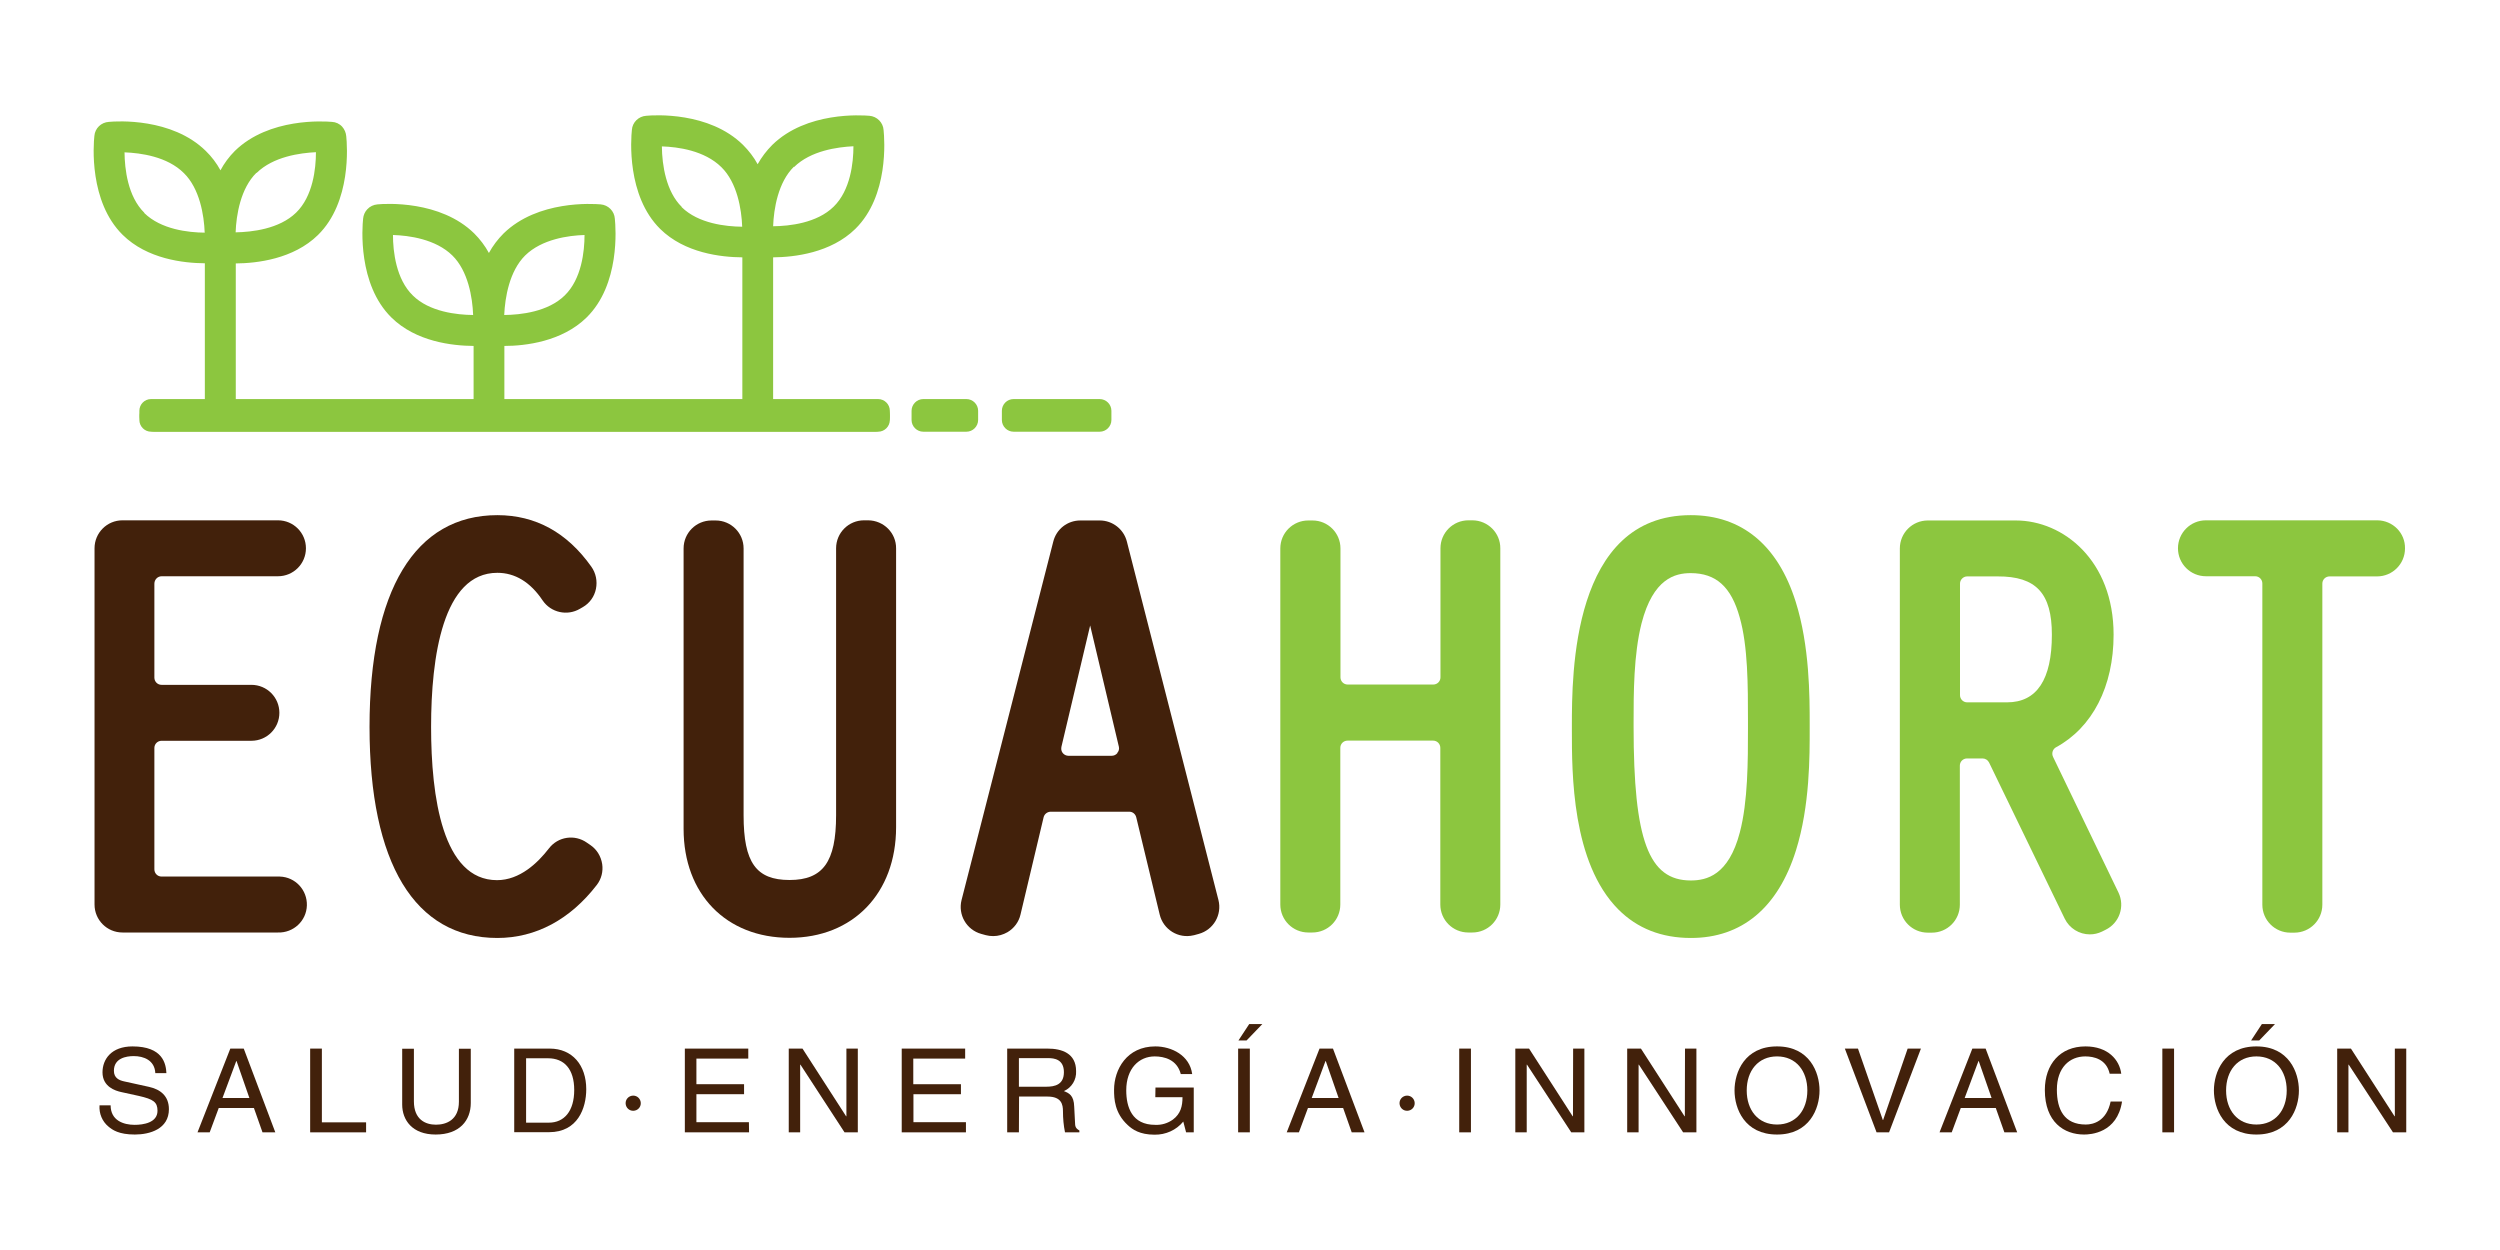 <?xml version="1.0" encoding="UTF-8"?> <!-- Generator: Adobe Illustrator 24.0.3, SVG Export Plug-In . SVG Version: 6.00 Build 0) --> <svg xmlns="http://www.w3.org/2000/svg" xmlns:xlink="http://www.w3.org/1999/xlink" version="1.1" id="Layer_1" x="0px" y="0px" viewBox="0 0 160 80" style="enable-background:new 0 0 160 80;" xml:space="preserve"> <style type="text/css"> .st0{fill:#42210B;} .st1{fill:#8CC63F;} </style> <g> <path class="st0" d="M10.35,36.88h7.44c0.99,0,1.79-0.8,1.79-1.79c0-0.99-0.8-1.79-1.79-1.79c0,0,0,0,0,0H7.84 c-0.99,0-1.79,0.8-1.79,1.79l0,0v22.8c0,0.99,0.8,1.79,1.79,1.79h9.95c0.99,0.03,1.82-0.74,1.85-1.73 c0.03-0.99-0.74-1.82-1.73-1.85c-0.04,0-0.08,0-0.13,0h-7.44c-0.26,0-0.46-0.21-0.46-0.46v-7.77c0-0.26,0.21-0.46,0.46-0.46h5.75 c0.99,0,1.79-0.8,1.79-1.79c0-0.99-0.8-1.79-1.79-1.79c0,0,0,0,0,0h-5.75c-0.26,0-0.46-0.21-0.46-0.46v-6.01 C9.88,37.09,10.09,36.88,10.35,36.88z"></path> <path class="st0" d="M37.78,54.08L37.78,54.08l-0.22-0.15c-0.78-0.55-1.85-0.39-2.43,0.37c-0.71,0.92-1.86,2.03-3.32,2.03 c-3.49,0-4.22-5.34-4.22-9.81s0.75-9.86,4.24-9.86c1.13,0,2.11,0.59,2.9,1.77c0.53,0.78,1.58,1.01,2.39,0.53l0.19-0.11 c0.43-0.25,0.73-0.67,0.83-1.16c0.1-0.5,0-1.01-0.3-1.43c-1.55-2.18-3.56-3.29-6.01-3.29c-5.27,0-8.18,4.81-8.18,13.55 s2.9,13.51,8.18,13.51c2.46,0,4.66-1.18,6.37-3.4c0.29-0.38,0.41-0.86,0.34-1.33C38.46,54.79,38.19,54.36,37.78,54.08z"></path> <path class="st0" d="M55.56,33.3H55.3c-0.99,0-1.79,0.8-1.79,1.79c0,0,0,0,0,0v17.09c0,2.98-0.84,4.14-2.98,4.14 s-2.94-1.12-2.94-4.14V35.1c0-0.99-0.8-1.79-1.79-1.79c0,0,0,0,0,0h-0.26c-0.99,0-1.79,0.8-1.79,1.79v17.95 c0,4.17,2.72,6.97,6.78,6.97s6.82-2.85,6.82-7.08V35.1C57.36,34.11,56.56,33.31,55.56,33.3C55.57,33.3,55.57,33.3,55.56,33.3z"></path> <path class="st0" d="M72.12,34.66c-0.2-0.79-0.92-1.35-1.73-1.35h-1.25c-0.82,0-1.53,0.55-1.73,1.35L61.54,57.6 c-0.24,0.95,0.32,1.91,1.26,2.17l0.29,0.08c0.15,0.04,0.31,0.06,0.48,0.06c0.32,0,0.63-0.09,0.91-0.25 c0.42-0.25,0.72-0.65,0.83-1.12l1.48-6.23c0.05-0.21,0.23-0.35,0.44-0.36h5.05c0.21,0,0.39,0.15,0.44,0.36l1.5,6.22 c0.23,0.96,1.19,1.56,2.16,1.33c0.02,0,0.04-0.01,0.05-0.01l0.29-0.08c0.94-0.26,1.5-1.22,1.26-2.17L72.12,34.66z M71.51,48.2 c-0.09,0.11-0.22,0.17-0.36,0.17h-2.78c-0.26-0.01-0.46-0.22-0.45-0.47c0-0.03,0-0.06,0.01-0.1l1.84-7.77l1.84,7.77 c0.03,0.14-0.01,0.28-0.1,0.38L71.51,48.2z"></path> <path class="st1" d="M94.24,33.3h-0.26c-0.99,0-1.79,0.8-1.79,1.79c0,0,0,0,0,0v8.26c0,0.26-0.21,0.46-0.46,0.46l0,0h-5.48 c-0.26,0-0.46-0.21-0.46-0.46V35.1c0-0.99-0.8-1.79-1.79-1.79h-0.27c-0.99,0-1.79,0.8-1.79,1.79c0,0,0,0,0,0v22.79 c0,0.99,0.8,1.79,1.79,1.79h0.26c0.99,0,1.79-0.8,1.79-1.79V47.86c0-0.26,0.21-0.46,0.46-0.46h5.48c0.26,0,0.46,0.21,0.46,0.46v0 v10.03c0,0.99,0.8,1.79,1.79,1.79h0.26c0.99,0,1.79-0.8,1.79-1.79V35.1C96.03,34.11,95.23,33.31,94.24,33.3 C94.24,33.3,94.24,33.3,94.24,33.3z"></path> <path class="st1" d="M108.21,32.97c-7.61,0-7.61,10.17-7.61,13.51v0.24c0,2.76-0.01,8.49,2.98,11.49c1.21,1.21,2.76,1.82,4.64,1.82 c3.25,0,5.57-1.93,6.72-5.6c0.9-2.87,0.88-6.08,0.88-7.8v-0.3c0-1.74,0-4.99-0.9-7.83C113.78,34.88,111.46,32.97,108.21,32.97z M111.87,46.13v0.47c0,2.09,0,4.69-0.52,6.67c-0.72,2.76-2.14,3.08-3.14,3.08c-2.7,0-3.66-2.58-3.66-9.85v-0.27 c0-1.83,0-4.34,0.51-6.34c0.74-2.87,2.15-3.21,3.14-3.21c1.63,0,2.6,0.88,3.14,2.83C111.87,41.36,111.87,43.89,111.87,46.13z"></path> <path class="st1" d="M131.4,48.45c-0.11-0.22-0.04-0.48,0.16-0.61c2.36-1.27,3.71-3.91,3.71-7.22c0-4.75-3.22-7.31-6.26-7.31h-5.63 c-0.99,0-1.79,0.8-1.79,1.79v22.8c0,0.99,0.8,1.79,1.79,1.79h0.26c0.99,0,1.79-0.8,1.79-1.79v-8.9c0-0.26,0.21-0.46,0.46-0.46h0.99 c0.18,0,0.34,0.1,0.42,0.26l4.84,9.99c0.3,0.62,0.93,1.01,1.61,1.01c0.27,0,0.53-0.06,0.78-0.18l0.22-0.11 c0.89-0.43,1.26-1.5,0.83-2.39L131.4,48.45z M131.32,40.62c0,2.87-0.96,4.33-2.87,4.33h-2.55c-0.26,0-0.46-0.21-0.46-0.46v-7.14 c0-0.25,0.21-0.46,0.46-0.46h1.95C130.32,36.88,131.32,37.98,131.32,40.62z"></path> <path class="st1" d="M152.15,33.3h-10.97c-0.99,0-1.79,0.8-1.79,1.79c0,0.99,0.8,1.79,1.79,1.79h3.15c0.26,0,0.46,0.21,0.46,0.46 V57.9c0,0.99,0.8,1.79,1.79,1.79h0.26c0.99,0,1.79-0.8,1.79-1.79V37.35c0-0.26,0.21-0.46,0.46-0.46h3.04c0.99,0,1.79-0.8,1.79-1.79 C153.94,34.11,153.14,33.31,152.15,33.3C152.15,33.3,152.15,33.3,152.15,33.3z"></path> <path class="st0" d="M9.94,68.68c-0.04-0.83-0.75-1.09-1.38-1.09c-0.48,0-1.27,0.13-1.27,0.94c0,0.46,0.33,0.61,0.66,0.68 l1.59,0.35c0.72,0.16,1.27,0.58,1.27,1.43c0,1.27-1.23,1.62-2.18,1.62c-1.03,0-1.44-0.3-1.69-0.51c-0.4-0.33-0.61-0.84-0.57-1.36 h0.71c0,0.97,0.82,1.25,1.54,1.25c0.54,0,1.46-0.13,1.46-0.9c0-0.56-0.27-0.74-1.19-0.95l-1.14-0.25 c-0.36-0.08-1.19-0.33-1.19-1.26c0-0.84,0.57-1.66,1.92-1.66c1.95,0,2.14,1.12,2.17,1.71L9.94,68.68z"></path> <path class="st0" d="M14,70.91l-0.58,1.56h-0.78l2.1-5.36h0.86l2.02,5.36h-0.82l-0.55-1.56H14z M15.96,70.27l-0.82-2.36h-0.02 l-0.88,2.36H15.96z"></path> <path class="st0" d="M20.6,71.83h2.83v0.64h-3.58v-5.36h0.75V71.83z"></path> <path class="st0" d="M30.13,67.11v3.48c0,1.11-0.71,2.02-2.25,2.02c-1.5,0-2.14-0.93-2.14-1.92v-3.57h0.75v3.37 c0,1.16,0.74,1.49,1.41,1.49s1.47-0.31,1.47-1.47v-3.39H30.13z"></path> <path class="st0" d="M32.92,67.11h2.26c1.45,0,2.34,1.06,2.34,2.6c0,1.2-0.54,2.75-2.38,2.75h-2.23V67.11z M33.67,71.85h1.46 c0.98,0,1.62-0.74,1.62-2.09c0-1.35-0.65-2.03-1.67-2.03h-1.41V71.85z"></path> <path class="st0" d="M41.01,70.59c0.01,0.27-0.2,0.49-0.47,0.5c-0.27,0.01-0.49-0.2-0.5-0.47c-0.01-0.27,0.2-0.49,0.47-0.5 c0.01,0,0.01,0,0.02,0C40.79,70.12,41,70.33,41.01,70.59z"></path> <path class="st0" d="M47.94,72.47h-4.11v-5.36h4.06v0.64h-3.32v1.64h3.05v0.64h-3.05v1.79h3.36L47.94,72.47z"></path> <path class="st0" d="M54.17,67.11h0.73v5.36h-0.85l-2.82-4.33h-0.02v4.33h-0.73v-5.36h0.88l2.79,4.33h0.02L54.17,67.11z"></path> <path class="st0" d="M61.83,72.47h-4.12v-5.36h4.06v0.64h-3.32v1.64h3.05v0.64h-3.04v1.79h3.36V72.47z"></path> <path class="st0" d="M65.21,72.47h-0.75v-5.36h2.58c0.92,0,1.83,0.3,1.83,1.44c0.03,0.55-0.28,1.06-0.78,1.28 c0.32,0.13,0.64,0.26,0.66,1.01l0.05,0.97c0,0.3,0.05,0.41,0.28,0.54v0.12h-0.92c-0.09-0.44-0.13-0.89-0.13-1.34 c0-0.44-0.09-0.95-0.99-0.95h-1.82L65.21,72.47z M65.21,69.55h1.75c0.55,0,1.13-0.13,1.13-0.93c0-0.83-0.63-0.9-1-0.9h-1.88V69.55z "></path> <path class="st0" d="M73.95,69.6h2.45v2.87h-0.49l-0.18-0.69c-0.45,0.55-1.13,0.85-1.84,0.84c-0.95,0-1.42-0.34-1.71-0.61 c-0.85-0.78-0.88-1.69-0.88-2.26c0-1.31,0.82-2.78,2.64-2.78c1.04,0,2.2,0.57,2.36,1.77h-0.73c-0.24-0.93-1.06-1.13-1.67-1.13 c-1,0-1.82,0.77-1.82,2.17c0,1.09,0.37,2.21,1.85,2.21c0.41,0.02,0.81-0.1,1.14-0.34c0.49-0.37,0.61-0.85,0.61-1.43h-1.74 L73.95,69.6z"></path> <path class="st0" d="M79.99,72.47h-0.75v-5.36h0.75L79.99,72.47z M79.78,66.59h-0.52l0.69-1.05h0.84L79.78,66.59z"></path> <path class="st0" d="M83.71,70.91l-0.58,1.56h-0.78l2.1-5.36h0.86l2.02,5.36h-0.82l-0.55-1.56H83.71z M85.67,70.27l-0.82-2.36 h-0.02l-0.88,2.36H85.67z"></path> <path class="st0" d="M90.54,70.59c0.01,0.27-0.2,0.49-0.47,0.5c-0.27,0.01-0.49-0.2-0.5-0.47c-0.01-0.27,0.2-0.49,0.47-0.5 c0.01,0,0.01,0,0.02,0C90.32,70.12,90.53,70.33,90.54,70.59z"></path> <path class="st0" d="M94.14,72.47h-0.75v-5.36h0.75V72.47z"></path> <path class="st0" d="M100.68,67.11h0.72v5.36h-0.84l-2.83-4.33h-0.02v4.33h-0.73v-5.36h0.88l2.79,4.33h0.02L100.68,67.11z"></path> <path class="st0" d="M107.84,67.11h0.73v5.36h-0.85l-2.83-4.33h-0.02v4.33h-0.73v-5.36h0.88l2.79,4.33h0.02L107.84,67.11z"></path> <path class="st0" d="M113.73,72.61c-2.08,0-2.72-1.66-2.72-2.82s0.64-2.82,2.72-2.82c2.08,0,2.72,1.66,2.72,2.82 S115.81,72.61,113.73,72.61z M113.73,67.61c-1.21,0-1.94,0.92-1.94,2.18s0.73,2.18,1.94,2.18s1.94-0.92,1.94-2.18 S114.94,67.61,113.73,67.61L113.73,67.61z"></path> <path class="st0" d="M122.09,67.11h0.85l-2.04,5.36h-0.8l-2.03-5.36h0.84l1.59,4.57h0.02L122.09,67.11z"></path> <path class="st0" d="M125.49,70.91l-0.58,1.56h-0.78l2.1-5.36h0.85l2.02,5.36h-0.82l-0.55-1.56H125.49z M127.46,70.27l-0.82-2.36 h-0.02l-0.88,2.36H127.46z"></path> <path class="st0" d="M135.02,68.72c-0.21-0.94-1.02-1.11-1.56-1.11c-1.01,0-1.82,0.72-1.82,2.13c0,1.26,0.46,2.23,1.85,2.23 c0.49,0,1.33-0.22,1.59-1.47h0.73c-0.31,2.02-2.02,2.11-2.43,2.11c-1.27,0-2.51-0.79-2.51-2.85c0-1.65,0.98-2.79,2.6-2.79 c1.44,0,2.18,0.86,2.29,1.75L135.02,68.72z"></path> <path class="st0" d="M139.14,72.47h-0.75v-5.36h0.75V72.47z"></path> <path class="st0" d="M144.41,72.61c-2.08,0-2.72-1.66-2.72-2.82s0.64-2.82,2.72-2.82c2.08,0,2.72,1.66,2.72,2.82 S146.49,72.61,144.41,72.61z M144.41,67.61c-1.21,0-1.94,0.92-1.94,2.18s0.73,2.18,1.94,2.18c1.21,0,1.94-0.92,1.94-2.18 S145.62,67.61,144.41,67.61L144.41,67.61z M144.59,66.59h-0.52l0.69-1.05h0.84L144.59,66.59z"></path> <path class="st0" d="M153.27,67.11H154v5.36h-0.85l-2.83-4.33h-0.02v4.33h-0.72v-5.36h0.88l2.79,4.33h0.02L153.27,67.11z"></path> <path class="st1" d="M9.24,13.62L9.24,13.62c-1.07-1.05-1.26-2.82-1.27-3.87c1.02,0.04,2.73,0.26,3.8,1.33 c1.01,0.99,1.29,2.69,1.33,3.81c-1.04-0.01-2.79-0.2-3.87-1.26L9.24,13.62z M16.42,11.07c1.07-1.05,2.78-1.28,3.8-1.33 c0,1.05-0.19,2.82-1.27,3.87s-2.83,1.24-3.87,1.26c0.04-1.12,0.32-2.82,1.33-3.81L16.42,11.07z M26.42,18.91L26.42,18.91 c-1.07-1.04-1.27-2.81-1.27-3.87c1.02,0.03,2.73,0.26,3.8,1.31c1.01,0.99,1.29,2.69,1.33,3.81C29.24,20.15,27.48,19.96,26.42,18.91 L26.42,18.91z M33.61,16.35c1.07-1.05,2.78-1.28,3.8-1.31c0,1.05-0.19,2.82-1.27,3.87c-1.07,1.05-2.83,1.24-3.87,1.25 C32.32,19.04,32.6,17.35,33.61,16.35L33.61,16.35z M43.63,13.24L43.63,13.24c-0.99-0.97-1.26-2.65-1.27-3.87 c1.02,0.03,2.73,0.26,3.81,1.33c1.01,0.99,1.29,2.69,1.33,3.81c-1.04-0.01-2.8-0.2-3.87-1.25L43.63,13.24z M50.82,10.69 c1.07-1.05,2.78-1.28,3.8-1.33c0,1.05-0.19,2.82-1.27,3.87c-1.07,1.05-2.83,1.24-3.87,1.25c0.04-1.12,0.32-2.82,1.33-3.81 L50.82,10.69z M55.96,25.65h-6.48v-9.18c1.35-0.01,3.69-0.28,5.26-1.82c2.15-2.11,1.87-5.73,1.81-6.32 c-0.03-0.49-0.42-0.88-0.91-0.92c-0.49-0.04-4.02-0.28-6.21,1.86c-0.37,0.37-0.69,0.79-0.94,1.24c-0.25-0.46-0.57-0.87-0.94-1.24 c-2.17-2.13-5.68-1.91-6.19-1.86c-0.49,0.03-0.89,0.42-0.92,0.91c-0.06,0.56-0.34,4.2,1.81,6.33c1.57,1.55,3.9,1.81,5.26,1.82v9.18 H32.28v-3.51c1.35,0,3.69-0.28,5.26-1.82c2.15-2.11,1.87-5.73,1.81-6.32c-0.03-0.49-0.42-0.88-0.91-0.92 c-0.49-0.04-4.02-0.28-6.21,1.86c-0.37,0.37-0.69,0.79-0.94,1.25c-0.25-0.46-0.57-0.88-0.94-1.25c-2.17-2.13-5.69-1.91-6.19-1.86 c-0.25,0.02-0.49,0.13-0.66,0.32c-0.15,0.16-0.24,0.37-0.26,0.59c-0.06,0.54-0.35,4.2,1.81,6.33c1.57,1.55,3.9,1.81,5.26,1.82v3.51 H15.09v-8.79c1.35-0.01,3.69-0.28,5.26-1.82c2.15-2.11,1.87-5.74,1.81-6.32c-0.02-0.23-0.11-0.44-0.26-0.61 c-0.17-0.19-0.41-0.3-0.66-0.31c-0.49-0.04-4.02-0.28-6.21,1.86c-0.37,0.37-0.68,0.79-0.92,1.24c-0.25-0.46-0.57-0.88-0.94-1.24 c-2.17-2.13-5.69-1.91-6.2-1.86C6.47,7.83,6.08,8.21,6.04,8.7c-0.06,0.54-0.35,4.2,1.81,6.33c1.57,1.55,3.9,1.81,5.26,1.82v8.79 H9.93c-0.55,0-0.99,0.45-0.99,0.99s0.45,0.99,0.99,0.99h46.03c0.55,0,0.99-0.45,0.99-0.99S56.51,25.65,55.96,25.65L55.96,25.65z"></path> <path class="st1" d="M59.09,25.54h2.76c0.41,0,0.75,0.34,0.75,0.75v0.59c0,0.41-0.34,0.75-0.75,0.75h-2.76 c-0.41,0-0.75-0.34-0.75-0.75v-0.59C58.34,25.88,58.68,25.54,59.09,25.54z"></path> <path class="st1" d="M64.87,25.54h5.51c0.41,0,0.75,0.34,0.75,0.75v0.59c0,0.41-0.34,0.75-0.75,0.75h-5.51 c-0.41,0-0.75-0.34-0.75-0.75v-0.59C64.12,25.88,64.45,25.54,64.87,25.54z"></path> <path class="st1" d="M9.67,25.54H56.2c0.41,0,0.75,0.34,0.75,0.75v0.59c0,0.41-0.34,0.75-0.75,0.75H9.67 c-0.41,0-0.75-0.34-0.75-0.75v-0.59C8.92,25.88,9.25,25.54,9.67,25.54z"></path> </g> </svg> 